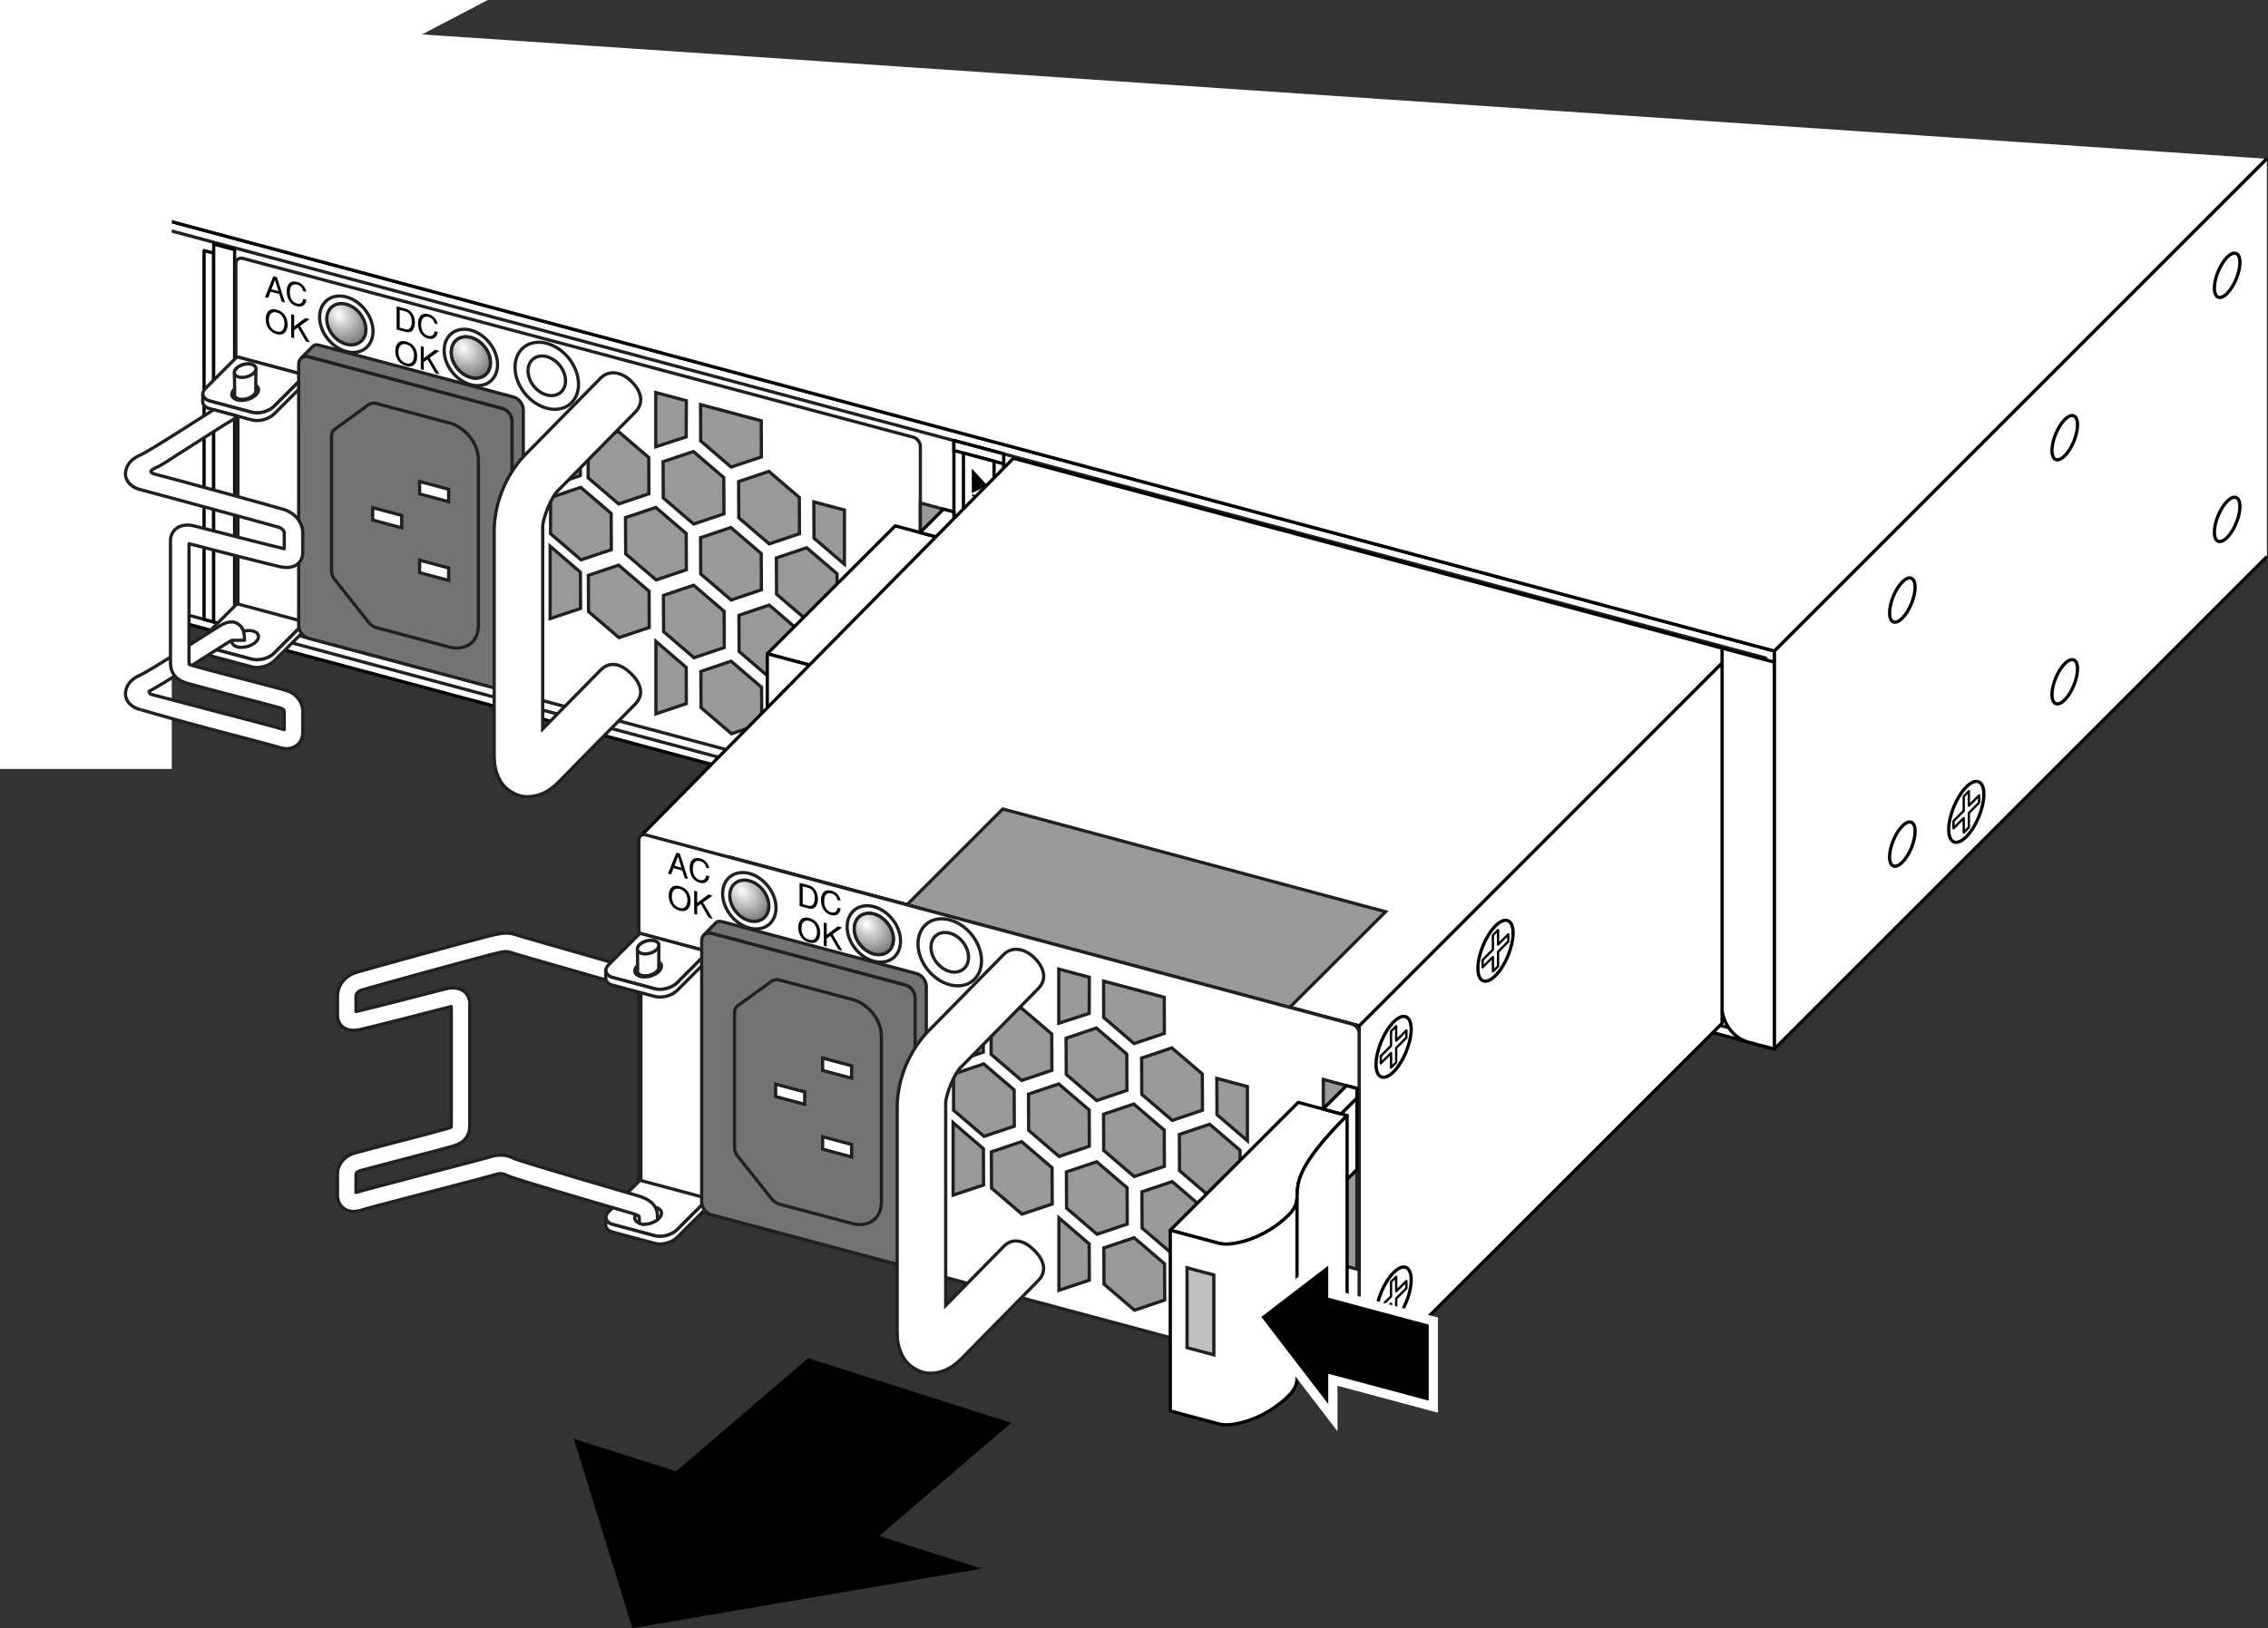 <?xml version="1.0" encoding="UTF-8"?>
<!DOCTYPE svg PUBLIC "-//W3C//DTD SVG 1.1//EN" "http://www.w3.org/Graphics/SVG/1.1/DTD/svg11.dtd">
<!-- Generator: Adobe Illustrator 15.1.0, SVG Export Plug-In . SVG Version: 6.00 Build 0)  --><svg xmlns="http://www.w3.org/2000/svg" version="1.1" x="0px" y="0px" width="245.424px" height="176.23px" viewBox="0 0 245.424 176.23" enable-background="new 0 0 245.424 176.23" xml:space="preserve">
    <rect x="0" y="0" width="245.424" height="176.23" fill="#333333" stroke="none"/>
    <g id="Layer_3">
        <polygon fill="#FFFFFF" stroke="#000000" stroke-width="0.35" stroke-linejoin="round" points="192.018,113.554 2.223,62.7    2.224,19.611 192.018,70.468  "/>
        <polygon fill="#FFFFFF" stroke="#231F20" stroke-width="0.35" stroke-linejoin="round" points="3.153,61.97 191.073,112.322    191.073,71.226 3.153,20.873  "/>
        <path fill="#FFFFFF" stroke="#000000" stroke-width="0.35" stroke-linejoin="round" d="M192.018,113.554V71.675l-5.672-1.521   v38.944c0,1.229,0.947,3.191,2.836,3.697S192.018,113.554,192.018,113.554z"/>
        <polygon fill="#FFFFFF" stroke="#000000" stroke-width="0.35" stroke-linejoin="round" points="23.123,67.321 22.083,67.042    22.082,27.117 23.121,27.396  "/>
        <polygon fill="#FFFFFF" stroke="#000000" stroke-width="0.35" stroke-linejoin="round" points="23.123,67.321 25.39,67.929    25.391,27.025 23.123,26.418  "/>
        <polygon fill="#FFFFFF" stroke="#000000" stroke-width="0.35" stroke-linejoin="round" points="108.61,90.226 103.222,88.782    103.223,47.686 108.61,49.129  "/>
        <polygon fill="#FFFFFF" stroke="#000000" stroke-width="0.35" stroke-linejoin="round" points="103.222,88.782 108.61,90.226    108.61,89.151 103.222,87.706  "/>
        <polygon fill="#FFFFFF" stroke="#000000" stroke-width="0.35" stroke-linejoin="round" points="103.223,48.762 108.61,50.206    108.61,49.129 103.223,47.686  "/>
        <polygon fill="#FFFFFF" stroke="#000000" stroke-width="0.35" stroke-linejoin="round" points="107.571,88.872 104.256,87.983    104.256,49.04 107.569,49.927  "/>
        <polygon points="105.161,50.718 105.161,53.384 106.86,52.554  "/>
        <g>
            <path d="M106.631,53.888l0.001,0.664c-0.001,0.131-0.035,0.229-0.107,0.289c-0.072,0.063-0.174,0.074-0.304,0.039    c-0.112-0.029-0.209-0.09-0.293-0.186c-0.081-0.094-0.123-0.215-0.124-0.363v-0.465l-0.606-0.162v-0.201L106.631,53.888z     M106.435,54.614c0.021-0.037,0.031-0.096,0.031-0.172v-0.398l-0.499-0.135l0.001,0.398c-0.001,0.09,0.02,0.168,0.056,0.234    c0.038,0.064,0.104,0.111,0.198,0.137C106.326,54.706,106.396,54.685,106.435,54.614z"/>
            <path d="M105.661,55.216c-0.082-0.016-0.148-0.016-0.198,0.004c-0.097,0.039-0.144,0.141-0.144,0.303    c0,0.072,0.012,0.141,0.032,0.207c0.038,0.125,0.111,0.203,0.216,0.23c0.078,0.021,0.134,0.012,0.168-0.027    c0.03-0.041,0.062-0.111,0.085-0.211l0.042-0.184c0.029-0.119,0.062-0.201,0.097-0.244c0.06-0.076,0.149-0.098,0.269-0.064    c0.128,0.033,0.234,0.107,0.318,0.221c0.081,0.111,0.123,0.248,0.123,0.414c0,0.15-0.038,0.27-0.11,0.355    c-0.072,0.088-0.188,0.109-0.348,0.066l0.002-0.189c0.075,0.012,0.133,0.006,0.175-0.014c0.075-0.039,0.113-0.129,0.113-0.27    c0-0.113-0.023-0.203-0.073-0.266c-0.047-0.063-0.104-0.104-0.168-0.121c-0.071-0.018-0.12-0.002-0.153,0.049    c-0.021,0.033-0.048,0.113-0.078,0.24l-0.048,0.189c-0.02,0.092-0.053,0.158-0.089,0.201c-0.067,0.072-0.165,0.094-0.294,0.061    c-0.158-0.043-0.271-0.133-0.34-0.268c-0.068-0.137-0.104-0.281-0.104-0.434c0-0.182,0.048-0.311,0.138-0.387    c0.092-0.08,0.215-0.096,0.368-0.053L105.661,55.216z"/>
            <path d="M106.631,57.036l-0.885-0.236c-0.105-0.027-0.191-0.029-0.261-0.008c-0.104,0.033-0.156,0.121-0.156,0.264    c0.001,0.172,0.057,0.305,0.17,0.396c0.06,0.049,0.144,0.09,0.245,0.117l0.887,0.236v0.203l-0.806-0.215    c-0.175-0.049-0.31-0.107-0.405-0.184c-0.174-0.137-0.261-0.332-0.262-0.582c0-0.252,0.088-0.402,0.262-0.443    c0.093-0.025,0.23-0.014,0.406,0.033l0.806,0.217L106.631,57.036z"/>
            <path d="M105.844,58.128l0.003,0.51l-0.184-0.051l0.001-0.506L105.844,58.128z"/>
            <path d="M106.187,59.12l0.137,0.035c0.013,0.135,0.032,0.232,0.062,0.291c0.028,0.061,0.098,0.115,0.206,0.172v0.143l-1.394-0.373    l0.001-0.193l0.989,0.266L106.187,59.12z"/>
	</g>
        <polygon points="106.686,77.575 106.686,80.239 104.986,78.499  "/>
        <g>
            <path d="M106.631,80.337v0.664c0,0.129-0.035,0.227-0.106,0.289c-0.072,0.061-0.175,0.072-0.305,0.039    c-0.111-0.031-0.208-0.09-0.291-0.188c-0.082-0.092-0.125-0.215-0.125-0.363v-0.465l-0.605-0.162V79.95L106.631,80.337z     M106.436,81.063c0.021-0.039,0.03-0.098,0.03-0.174v-0.398l-0.499-0.135v0.4c0.001,0.088,0.019,0.166,0.058,0.232    c0.037,0.066,0.104,0.111,0.196,0.137C106.326,81.153,106.396,81.134,106.436,81.063z"/>
            <path d="M105.659,81.665c-0.08-0.016-0.146-0.018-0.196,0.004c-0.097,0.039-0.144,0.139-0.144,0.301    c0,0.074,0.011,0.143,0.033,0.207c0.039,0.127,0.11,0.203,0.216,0.232c0.077,0.021,0.134,0.012,0.167-0.029    c0.031-0.039,0.062-0.111,0.083-0.211l0.044-0.184c0.03-0.119,0.062-0.201,0.097-0.242c0.058-0.078,0.149-0.096,0.269-0.064    c0.128,0.033,0.233,0.105,0.317,0.219c0.082,0.111,0.123,0.248,0.124,0.414c0,0.152-0.038,0.27-0.109,0.357    c-0.073,0.086-0.188,0.109-0.347,0.066v-0.191c0.075,0.012,0.135,0.006,0.175-0.014c0.075-0.039,0.112-0.129,0.113-0.27    c-0.001-0.113-0.023-0.201-0.072-0.264c-0.048-0.063-0.105-0.104-0.169-0.121c-0.071-0.02-0.122-0.002-0.153,0.049    c-0.021,0.033-0.048,0.111-0.078,0.24l-0.048,0.188c-0.021,0.094-0.052,0.158-0.089,0.201c-0.069,0.074-0.166,0.092-0.294,0.059    c-0.158-0.043-0.271-0.131-0.34-0.266c-0.069-0.135-0.103-0.279-0.104-0.434c0.002-0.18,0.045-0.311,0.138-0.387    c0.092-0.078,0.215-0.094,0.37-0.051L105.659,81.665z"/>
            <path d="M106.631,83.487l-0.885-0.238c-0.105-0.029-0.191-0.029-0.262-0.008c-0.104,0.031-0.155,0.119-0.155,0.264    c0,0.172,0.057,0.305,0.17,0.395c0.06,0.051,0.143,0.09,0.247,0.117l0.885,0.236v0.205l-0.805-0.217    c-0.176-0.045-0.312-0.107-0.408-0.184c-0.172-0.137-0.26-0.33-0.26-0.582s0.088-0.398,0.262-0.443    c0.095-0.023,0.23-0.014,0.405,0.033l0.806,0.217V83.487z"/>
            <path d="M105.845,84.579v0.506l-0.181-0.049v-0.508L105.845,84.579z"/>
            <path d="M105.513,85.329c0.088,0.068,0.171,0.178,0.242,0.328l0.107,0.225c0.05,0.098,0.092,0.172,0.127,0.217    c0.053,0.068,0.116,0.111,0.186,0.131c0.083,0.021,0.146,0.016,0.193-0.023c0.048-0.037,0.072-0.098,0.072-0.186    c0.001-0.121-0.045-0.221-0.138-0.293c-0.048-0.039-0.116-0.07-0.202-0.098v-0.184c0.121,0.033,0.221,0.084,0.298,0.148    c0.136,0.117,0.202,0.271,0.202,0.473c0.001,0.166-0.042,0.275-0.128,0.328c-0.088,0.053-0.185,0.066-0.291,0.039    c-0.111-0.031-0.208-0.098-0.287-0.201c-0.046-0.061-0.103-0.158-0.168-0.297l-0.074-0.16c-0.033-0.076-0.068-0.137-0.101-0.182    c-0.058-0.084-0.119-0.141-0.188-0.178v0.789l-0.167-0.045l0.001-0.992C105.316,85.208,105.423,85.261,105.513,85.329z"/>
	</g>
        <polyline fill="#FFFFFF" stroke="#000000" stroke-width="0.35" stroke-linejoin="round" points="19.441,1.956 2.208,19.607    192.018,70.468 245.296,17.187  "/>
        <polyline fill="#FFFFFF" stroke="#000000" stroke-width="0.35" stroke-linejoin="round" points="245.296,17.187 192.018,70.468    192.018,113.527 245.3,60.244  "/>
        <path fill-rule="evenodd" clip-rule="evenodd" fill="#FFFFFF" stroke="#000000" stroke-width="0.35" stroke-linejoin="round" d="   M212.776,90.569c1.049-1.051,1.902-3.109,1.902-4.596c0-1.488-0.854-1.84-1.902-0.791c-1.051,1.055-1.904,3.111-1.904,4.598   S211.725,91.62,212.776,90.569z"/>
        <polygon fill-rule="evenodd" clip-rule="evenodd" fill="none" stroke="#000000" stroke-width="0.25" stroke-linejoin="round" points="   213.053,89.56 213.053,87.993 214.161,86.884 214.161,86.099 213.053,87.206 213.053,85.638 212.497,86.194 212.497,87.763    211.389,88.872 211.387,89.657 212.497,88.55 212.497,90.116  "/>
        <path fill-rule="evenodd" clip-rule="evenodd" fill="none" stroke="#000000" stroke-width="0.35" stroke-linejoin="round" d="   M205.854,93.325c0.766-0.764,1.383-2.262,1.383-3.34c0-1.08-0.617-1.338-1.383-0.574c-0.762,0.766-1.381,2.262-1.381,3.342   C204.473,93.831,205.092,94.087,205.854,93.325z"/>
        <path fill-rule="evenodd" clip-rule="evenodd" fill="none" stroke="#000000" stroke-width="0.35" stroke-linejoin="round" d="   M205.854,66.905c0.764-0.762,1.383-2.26,1.383-3.34s-0.619-1.334-1.383-0.572c-0.762,0.764-1.381,2.26-1.381,3.34   S205.092,67.671,205.854,66.905z"/>
        <path fill-rule="evenodd" clip-rule="evenodd" fill="none" stroke="#000000" stroke-width="0.35" stroke-linejoin="round" d="   M223.43,75.749c0.764-0.764,1.383-2.26,1.383-3.34s-0.619-1.336-1.383-0.572s-1.383,2.26-1.383,3.34   C222.047,76.255,222.667,76.513,223.43,75.749z"/>
        <path fill-rule="evenodd" clip-rule="evenodd" fill="none" stroke="#000000" stroke-width="0.35" stroke-linejoin="round" d="   M223.43,49.331c0.764-0.762,1.383-2.26,1.383-3.34s-0.619-1.336-1.383-0.572s-1.383,2.26-1.383,3.34   C222.047,49.839,222.667,50.095,223.43,49.331z"/>
        <path fill-rule="evenodd" clip-rule="evenodd" fill="none" stroke="#000000" stroke-width="0.35" stroke-linejoin="round" d="   M241.004,58.175c0.764-0.764,1.383-2.26,1.383-3.34s-0.619-1.338-1.383-0.572c-0.764,0.764-1.383,2.26-1.383,3.34   C239.622,58.681,240.241,58.938,241.004,58.175z"/>
        <path fill-rule="evenodd" clip-rule="evenodd" fill="none" stroke="#000000" stroke-width="0.35" stroke-linejoin="round" d="   M241.004,31.756c0.764-0.765,1.383-2.26,1.383-3.34s-0.619-1.336-1.383-0.574c-0.764,0.766-1.383,2.262-1.383,3.341   C239.622,32.264,240.241,32.52,241.004,31.756z"/>
        <polygon fill="#FFFFFF" points="18.587,17.885 18.587,83.229 0,83.229 0,0 0,0 52.788,0  "/>
        <line fill="none" stroke="#000000" stroke-width="0.212" stroke-linecap="round" stroke-linejoin="round" x1="108.657" y1="78.136" x2="108.657" y2="79.151"/>
        <line fill="none" stroke="#000000" stroke-width="0.212" stroke-linecap="round" stroke-linejoin="round" x1="108.657" y1="85.589" x2="108.657" y2="84.573"/>
        <line fill="none" stroke="#232020" stroke-width="0.212" stroke-linecap="round" stroke-linejoin="round" x1="186.346" y1="106.634" x2="186.346" y2="101.946"/>
        <line fill="none" stroke="#232020" stroke-width="0.212" stroke-linecap="round" stroke-linejoin="round" x1="186.346" y1="101.552" x2="186.346" y2="97.71"/>
        <line fill="none" stroke="#232020" stroke-width="0.212" stroke-linecap="round" stroke-linejoin="round" x1="186.346" y1="97.313" x2="186.346" y2="93.077"/>
        <line fill="none" stroke="#232020" stroke-width="0.212" stroke-linecap="round" stroke-linejoin="round" x1="186.346" y1="90.028" x2="186.346" y2="85.341"/>
        <line fill="none" stroke="#232020" stroke-width="0.212" stroke-linecap="round" stroke-linejoin="round" x1="186.346" y1="84.944" x2="186.346" y2="81.104"/>
        <line fill="none" stroke="#232020" stroke-width="0.212" stroke-linecap="round" stroke-linejoin="round" x1="186.346" y1="80.71" x2="186.346" y2="76.472"/>
</g>
    <g id="PSU_In">
        <path fill="#FFFFFF" stroke="#202020" stroke-width="0.35" d="M99.592,85.96c0,0.427-0.342,0.686-0.76,0.574L26.285,67.179   c-0.42-0.112-0.762-0.554-0.762-0.98V28.543c0-0.427,0.342-0.687,0.762-0.574l72.547,19.355c0.418,0.111,0.76,0.554,0.76,0.98   V85.96z"/>
        <polygon fill="#999999" stroke="#202020" stroke-width="0.35" points="83.203,51.022 86.496,53.845 86.512,57.768 83.238,58.87    79.945,56.049 79.928,52.123  "/>
        <polygon fill="#999999" stroke="#202020" stroke-width="0.35" points="75.031,48.874 78.322,51.694 78.34,55.618 75.064,56.721    71.773,53.897 71.754,49.973  "/>
        <polygon fill="#999999" stroke="#202020" stroke-width="0.35" points="79.082,57.098 82.375,59.918 82.393,63.842 79.115,64.944    75.824,62.123 75.809,58.199  "/>
        <polygon fill="#999999" stroke="#202020" stroke-width="0.35" points="87.289,59.286 90.582,62.107 90.6,66.031 87.324,67.134    84.031,64.313 84.016,60.389  "/>
        <polygon fill="#999999" stroke="#202020" stroke-width="0.35" points="83.238,65.496 86.529,68.318 86.549,72.24 83.271,73.342    79.979,70.521 79.963,66.598  "/>
        <polygon fill="#999999" stroke="#202020" stroke-width="0.35" points="91.344,75.415 88.051,72.594 88.033,68.669 91.307,67.567     "/>
        <polygon fill="#999999" stroke="#202020" stroke-width="0.35" points="91.377,61.072 88.084,58.25 88.066,54.325 91.377,55.208     "/>
        <polygon fill="#999999" stroke="#202020" stroke-width="0.35" points="70.963,48.355 74.254,47.29 74.271,43.374 70.963,42.491     "/>
        <polygon fill="#999999" stroke="#202020" stroke-width="0.35" points="75.064,63.346 78.357,66.167 78.375,70.09 75.1,71.193    71.809,68.37 71.789,64.446  "/>
        <polygon fill="#999999" stroke="#202020" stroke-width="0.35" points="66.91,46.7 70.201,49.521 70.221,53.446 66.945,54.546    63.645,51.723 63.645,47.804  "/>
        <polygon fill="#999999" stroke="#202020" stroke-width="0.35" points="70.963,54.924 74.254,57.746 74.271,61.669 70.998,62.771    67.705,59.948 67.686,56.024  "/>
        <polygon fill="#999999" stroke="#202020" stroke-width="0.35" points="66.945,61.171 70.236,63.994 70.256,67.918 66.98,69.019    63.688,66.197 63.67,62.273  "/>
        <polygon fill="#999999" stroke="#202020" stroke-width="0.35" points="62.799,47.562 62.799,51.48 59.531,52.583 59.531,46.674     "/>
        <polygon fill="#999999" stroke="#202020" stroke-width="0.35" points="62.842,52.752 66.135,55.572 66.152,59.496 62.877,60.597    59.576,57.773 59.576,53.854  "/>
        <polygon fill="#999999" stroke="#202020" stroke-width="0.35" points="59.531,66.958 62.824,65.863 62.807,61.938 59.531,59.122     "/>
        <polygon fill="#999999" stroke="#202020" stroke-width="0.35" points="79.115,71.569 82.41,74.393 82.428,78.315 79.154,79.417    75.859,76.595 75.842,72.671  "/>
        <polygon fill="#999999" stroke="#202020" stroke-width="0.35" points="70.98,77.261 74.271,76.162 74.254,72.239 70.98,69.423  "/>
        <polygon fill="#999999" stroke="#202020" stroke-width="0.35" points="85.082,79.646 84.066,78.784 84.051,74.861 87.324,73.759    88.988,75.188 85.082,76.475  "/>
        <polygon fill="#999999" stroke="#202020" stroke-width="0.35" points="75.809,43.793 75.824,47.732 79.115,50.554 82.393,49.453    82.375,45.545  "/>
        <path fill="#FFFFFF" stroke="#202020" stroke-width="0.35" d="M62.604,41.594c0-1.94-1.539-3.923-3.438-4.43   c-1.896-0.506-3.434,0.655-3.434,2.596c0,1.939,1.537,3.921,3.434,4.427C61.064,44.693,62.604,43.533,62.604,41.594z"/>
        <path fill="#FFFFFF" stroke="#202020" stroke-width="0.35" d="M61.197,41.218c0-1.146-0.908-2.317-2.031-2.617   c-1.119-0.299-2.029,0.388-2.029,1.534s0.91,2.316,2.029,2.615C60.289,43.05,61.197,42.364,61.197,41.218z"/>
        <path fill="#FFFFFF" stroke="#202020" stroke-width="0.35" d="M53.842,39.463c0-1.631-1.293-3.298-2.889-3.725   c-1.596-0.425-2.891,0.552-2.891,2.183s1.295,3.299,2.891,3.724C52.549,42.071,53.842,41.094,53.842,39.463z"/>
        <path fill="#FFFFFF" stroke="#202020" stroke-width="0.35" d="M53.07,39.257c0-1.195-0.945-2.416-2.117-2.729   c-1.168-0.311-2.117,0.403-2.117,1.599s0.949,2.416,2.117,2.727C52.125,41.166,53.07,40.452,53.07,39.257z"/>
        <path fill="#FFFFFF" stroke="#202020" stroke-width="0.35" d="M40.365,35.867c0-1.631-1.293-3.298-2.889-3.725   c-1.596-0.425-2.891,0.552-2.891,2.183s1.295,3.299,2.891,3.724C39.072,38.476,40.365,37.498,40.365,35.867z"/>
        <radialGradient id="SVGID_1_" cx="33.887" cy="68.133" r="6.115" gradientTransform="matrix(0.979 0.261 0 1 3.505 -42.91)" gradientUnits="userSpaceOnUse">
            <stop offset="0" style="stop-color:#FFFFFF"/>
            <stop offset="1" style="stop-color:#000000"/>
	</radialGradient>
        <path fill="url(#SVGID_1_)" stroke="#202020" stroke-width="0.35" d="M39.594,35.661c0-1.195-0.945-2.415-2.117-2.728   c-1.168-0.312-2.117,0.402-2.117,1.598s0.949,2.416,2.117,2.728C38.648,37.571,39.594,36.856,39.594,35.661z"/>
        <radialGradient id="SVGID_2_" cx="47.659" cy="68.133" r="6.115" gradientTransform="matrix(0.979 0.261 0 1 3.505 -42.91)" gradientUnits="userSpaceOnUse">
            <stop offset="0" style="stop-color:#FFFFFF"/>
            <stop offset="1" style="stop-color:#000000"/>
	</radialGradient>
        <path fill="url(#SVGID_2_)" stroke="#202020" stroke-width="0.35" d="M53.07,39.257c0-1.195-0.945-2.415-2.117-2.728   c-1.168-0.312-2.117,0.402-2.117,1.598s0.949,2.416,2.117,2.728C52.125,41.167,53.07,40.452,53.07,39.257z"/>
        <path fill="#FFFFFF" stroke="#202020" stroke-width="0.35" d="M93.4,81.178c0-1.938-1.537-3.921-3.434-4.427   c-1.898-0.507-3.438,0.655-3.438,2.594c0,1.939,1.539,3.922,3.438,4.429C91.863,84.279,93.4,83.117,93.4,81.178z"/>
        <path fill="#FFFFFF" stroke="#202020" stroke-width="0.35" d="M91.996,80.803c0-1.146-0.908-2.316-2.029-2.616   c-1.121-0.299-2.031,0.388-2.031,1.533c0,1.146,0.91,2.318,2.031,2.617C91.088,82.637,91.996,81.949,91.996,80.803z"/>
        <polygon fill="#FFFFFF" stroke="#202020" stroke-width="0.35" stroke-linejoin="round" points="25.746,66.195 33.039,68.142    33.039,40.604 25.746,38.658  "/>
        <path fill="#FFFFFF" stroke="#202020" stroke-width="0.35" stroke-linejoin="round" d="M25.65,65.354l-3.377,3.377   c-0.562,0.562-0.395,1.184,0.372,1.389l4.613,1.236c0.767,0.205,1.844-0.083,2.404-0.645l3.377-3.377L25.65,65.354z"/>
        <path fill="#FFFFFF" stroke="#202020" stroke-width="0.35" stroke-linejoin="round" d="M22.645,70.948l4.613,1.236   c0.767,0.205,1.844-0.083,2.404-0.645l3.377-3.377v-0.829l-3.377,3.377c-0.561,0.562-1.638,0.85-2.404,0.645l-4.613-1.236   c-0.511-0.13-0.703-0.599-0.703-0.724c0,0,0,0.588,0,0.849S22.188,70.826,22.645,70.948z"/>
        <path fill="#FFFFFF" stroke="#202020" stroke-width="0.35" stroke-linejoin="round" d="M27.696,69.475   c0.472-0.473,0.332-0.996-0.313-1.169c-0.645-0.173-1.552,0.069-2.023,0.542c-0.473,0.473-0.332,0.996,0.313,1.169   C26.318,70.189,27.224,69.946,27.696,69.475z"/>
        <polygon fill="#999999" stroke="#202020" stroke-width="0.35" points="103.223,74.968 99.592,73.995 99.592,54.44 103.223,55.413     "/>
        <polygon fill="#FFFFFF" stroke="#000000" stroke-width="0.35" stroke-linejoin="round" points="100.693,58.969 103.223,56.439    103.229,64.194 101.508,65.915  "/>
        <path fill="#FFFFFF" stroke="#000000" stroke-width="0.35" stroke-linejoin="round" d="M88.322,72.179   c1.416,0.379,4.967-0.518,7.5-3.049c2.531-2.531-1.904-2.545,6.342-10.792l0,0l-5.291-1.418L83.031,70.761L88.322,72.179z"/>
        <path fill="#FFFFFF" stroke="#000000" stroke-width="0.35" stroke-linejoin="round" d="M83.031,90.315l5.291,1.418   c1.416,0.379,4.967-0.518,7.5-3.049c2.531-2.531-1.904-2.545,6.342-10.792V58.338c-8.246,8.247-3.811,8.261-6.342,10.792   c-2.533,2.531-6.084,3.428-7.5,3.049l-5.291-1.418V90.315z"/>
        <line fill="#FFFFFF" stroke="#000000" stroke-width="0.35" stroke-linejoin="round" x1="96.746" y1="67.31" x2="96.746" y2="86.873"/>
        <polygon fill="#BFBFBF" stroke="#202020" stroke-width="0.35" points="87.742,84.246 84.842,83.472 84.842,74.823 87.742,75.598     "/>
        <polygon fill="#FFFFFF" stroke="#000000" stroke-width="0.35" stroke-linejoin="round" points="99.564,57.641 102.094,55.111    103.223,55.413 103.223,56.439 101.502,58.16  "/>
        <path fill="#FFFFFF" stroke="#202020" stroke-width="0.35" stroke-linejoin="round" d="M25.65,38.624l-3.377,3.377   c-0.562,0.562-0.395,1.184,0.372,1.389l4.613,1.236c0.767,0.205,1.844-0.083,2.404-0.645l3.377-3.377L25.65,38.624z"/>
        <path fill="#FFFFFF" stroke="#202020" stroke-width="0.35" stroke-linejoin="round" d="M22.645,44.219l4.613,1.236   c0.767,0.205,1.844-0.083,2.404-0.645l3.377-3.377v-0.829l-3.377,3.377c-0.561,0.562-1.638,0.85-2.404,0.645l-4.613-1.236   c-0.511-0.13-0.703-0.599-0.703-0.724c0,0,0,0.588,0,0.849S22.188,44.097,22.645,44.219z"/>
        <path fill="#FFFFFF" stroke="#202020" stroke-width="0.35" stroke-linejoin="round" d="M27.696,42.745   c0.472-0.473,0.332-0.996-0.313-1.169c-0.645-0.173-1.552,0.069-2.023,0.542c-0.473,0.473-0.332,0.996,0.313,1.169   C26.318,43.46,27.224,43.217,27.696,42.745z"/>
        <path fill="#FFFFFF" stroke="#202020" stroke-width="0.35" stroke-linejoin="round" d="M25.367,40.361   c-0.014-0.154,0.058-0.328,0.224-0.494c0.378-0.379,1.105-0.573,1.622-0.435c0.318,0.085,0.483,0.276,0.477,0.499l-0.014,2.259   c0.044,0.169-0.023,0.367-0.211,0.556c-0.379,0.378-1.105,0.572-1.623,0.434c-0.389-0.104-0.549-0.365-0.445-0.65L25.367,40.361z"/>
        <path fill="#FFFFFF" stroke="#202020" stroke-width="0.35" stroke-linejoin="round" d="M27.465,40.371   c0.379-0.38,0.267-0.8-0.252-0.938c-0.517-0.139-1.244,0.056-1.622,0.435c-0.38,0.379-0.267,0.799,0.251,0.938   S27.086,40.749,27.465,40.371z"/>
        <path fill="#737373" stroke="#202020" stroke-width="0.35" d="M55.42,73.881c0,0.599-0.479,0.96-1.064,0.804l-20.971-5.596   c-0.586-0.156-1.064-0.771-1.064-1.37V39.411c0-0.599,0.479-0.96,1.064-0.804l20.971,5.596c0.586,0.156,1.064,0.771,1.064,1.37   V73.881z"/>
        <path fill="#737373" stroke="#202020" stroke-width="0.35" d="M55.42,73.881V45.573c0-0.599-0.479-1.214-1.064-1.37l-20.971-5.596   c-0.491-0.131-0.816,0.181-0.816,0.181s0.994-1.021,1.204-1.231s0.37-0.288,0.819-0.177l20.971,5.596   c0.586,0.156,1.064,0.771,1.064,1.37v28.308c0,0.379-0.127,0.504-0.275,0.652c-0.146,0.148-1.287,1.289-1.287,1.289   S55.42,74.343,55.42,73.881z"/>
        <path fill="#737373" stroke="#202020" stroke-width="0.35" d="M35.875,61.671c0,0.167,0,0.622,0.303,1.012   c0.305,0.392,3.371,4.24,3.646,4.594s0.605,0.575,0.809,0.63c0,0,6.557,1.749,8,2.134c1.445,0.386,3.139-0.276,3.139-2.369V49.829   c0-2.094-1.693-3.659-3.139-4.045c-1.443-0.385-8-2.134-8-2.134c-0.203-0.055-0.533-0.011-0.809,0.197   c-0.275,0.209-3.342,2.419-3.646,2.648c-0.303,0.229-0.303,0.683-0.303,0.851V61.671z"/>
        <polygon fill="#FFFFFF" stroke="#202020" stroke-width="0.35" points="43.469,57.131 40.33,56.294 40.33,54.95 43.469,55.787  "/>
        <polygon fill="#FFFFFF" stroke="#202020" stroke-width="0.35" points="48.549,54.303 45.408,53.465 45.408,52.12 48.549,52.958     "/>
        <polygon fill="#FFFFFF" stroke="#202020" stroke-width="0.35" points="48.549,61.476 45.408,60.638 45.408,61.984 48.549,62.822     "/>
        <path fill="#FFFFFF" stroke="#202020" stroke-width="0.35" d="M54.127,84.491c-0.527-0.919-0.641-1.799-0.65-2.687l0,0V57.229   c0.09-2.881,1.26-5.744,3.213-7.859l0,0L65,40.919c0.926-0.926,2.287-0.658,3.322,0.36l0,0c1.033,1.019,1.441,2.29,0.42,3.323l0,0   l-8.307,8.449c-0.752,0.639-1.799,3.192-1.709,4.177l0,0v21.67L65,72.521c1.018-1.035,2.258-0.629,3.293,0.392l0,0   c1.033,1.019,1.471,2.257,0.449,3.292l0,0l-8.309,8.454c-0.803,0.776-1.736,1.523-3.293,1.574l0,0   c-0.037,0.003-0.074,0.003-0.109,0.003l0,0C55.834,86.235,54.596,85.389,54.127,84.491L54.127,84.491z"/>
        <g>
            <path d="M29.588,29.893l0.371,0.1l0.88,2.746l-0.359-0.097l-0.253-0.819l-0.951-0.255l-0.264,0.682l-0.337-0.091L29.588,29.893z     M30.133,31.521l-0.373-1.209l-0.388,1.005L30.133,31.521z"/>
            <path d="M32.85,30.949c0.168,0.213,0.261,0.428,0.279,0.646l-0.32-0.085c-0.035-0.172-0.107-0.319-0.213-0.442    c-0.105-0.122-0.256-0.21-0.449-0.262c-0.233-0.063-0.423-0.026-0.567,0.108c-0.144,0.136-0.216,0.383-0.216,0.742    c0,0.294,0.064,0.55,0.195,0.769c0.13,0.218,0.324,0.361,0.583,0.431c0.237,0.063,0.419,0.016,0.543-0.144    c0.065-0.084,0.115-0.204,0.147-0.36l0.32,0.086c-0.027,0.257-0.123,0.453-0.281,0.589c-0.189,0.165-0.447,0.203-0.77,0.116    c-0.279-0.074-0.513-0.225-0.701-0.452c-0.25-0.301-0.374-0.694-0.374-1.183c0-0.37,0.093-0.649,0.28-0.837    c0.201-0.203,0.48-0.258,0.837-0.162C32.447,30.59,32.684,30.737,32.85,30.949z"/>
            <path d="M30.879,34.197c0.16,0.265,0.24,0.571,0.24,0.917c0,0.375-0.092,0.662-0.275,0.861c-0.217,0.234-0.523,0.297-0.923,0.19    c-0.374-0.101-0.667-0.307-0.88-0.619c-0.191-0.297-0.286-0.633-0.286-1.009c0-0.34,0.081-0.608,0.245-0.807    c0.209-0.254,0.518-0.326,0.928-0.216C30.355,33.63,30.672,33.857,30.879,34.197z M30.588,35.72    c0.129-0.18,0.194-0.41,0.194-0.689c0-0.295-0.075-0.553-0.224-0.773c-0.148-0.22-0.353-0.364-0.611-0.434    c-0.251-0.067-0.455-0.033-0.613,0.104c-0.159,0.136-0.238,0.378-0.238,0.726c0,0.278,0.068,0.53,0.203,0.758    c0.137,0.228,0.355,0.382,0.662,0.464C30.249,35.951,30.459,35.9,30.588,35.72z"/>
            <path d="M31.51,34.008l0.321,0.086v1.229l1.213-0.903l0.458,0.122l-1.035,0.736l1.058,1.78l-0.429-0.114l-0.87-1.495l-0.395,0.281    v0.875l-0.321-0.086V34.008z"/>
	</g>
        <g>
            <path d="M42.918,33.155l0.969,0.26c0.33,0.088,0.586,0.279,0.768,0.572c0.16,0.265,0.242,0.569,0.242,0.914    c0,0.267-0.047,0.495-0.145,0.686c-0.168,0.335-0.457,0.448-0.867,0.338l-0.967-0.259V33.155z M43.824,35.618    c0.107,0.028,0.197,0.04,0.268,0.036c0.123-0.012,0.227-0.069,0.307-0.175c0.063-0.084,0.109-0.202,0.137-0.353    c0.016-0.091,0.023-0.177,0.023-0.257c0-0.312-0.059-0.568-0.174-0.771c-0.117-0.203-0.307-0.34-0.564-0.409l-0.57-0.152v1.928    L43.824,35.618z"/>
            <path d="M47.061,34.448c0.168,0.212,0.26,0.428,0.279,0.646l-0.32-0.086c-0.035-0.171-0.107-0.319-0.213-0.441    c-0.107-0.123-0.258-0.211-0.449-0.263c-0.234-0.063-0.424-0.026-0.568,0.108c-0.145,0.136-0.217,0.383-0.217,0.742    c0,0.294,0.066,0.551,0.195,0.769c0.131,0.218,0.326,0.361,0.584,0.431c0.238,0.063,0.418,0.016,0.543-0.144    c0.064-0.084,0.115-0.204,0.146-0.36l0.322,0.086c-0.029,0.257-0.123,0.453-0.281,0.59c-0.191,0.164-0.447,0.202-0.771,0.116    c-0.277-0.075-0.512-0.226-0.701-0.453c-0.248-0.301-0.373-0.694-0.373-1.183c0-0.37,0.094-0.649,0.279-0.836    c0.203-0.204,0.482-0.258,0.838-0.163C46.656,34.089,46.893,34.235,47.061,34.448z"/>
            <path d="M44.902,37.646c0.16,0.265,0.24,0.571,0.24,0.917c0,0.375-0.092,0.662-0.275,0.861c-0.217,0.234-0.523,0.297-0.924,0.19    c-0.373-0.101-0.666-0.307-0.879-0.619c-0.191-0.297-0.287-0.633-0.287-1.009c0-0.34,0.082-0.608,0.246-0.807    c0.209-0.254,0.518-0.326,0.928-0.216C44.379,37.078,44.695,37.306,44.902,37.646z M44.611,39.168    c0.129-0.18,0.193-0.41,0.193-0.689c0-0.295-0.074-0.553-0.223-0.773c-0.148-0.22-0.354-0.364-0.611-0.434    c-0.252-0.067-0.455-0.033-0.613,0.104c-0.16,0.136-0.238,0.378-0.238,0.726c0,0.278,0.068,0.53,0.203,0.758    c0.137,0.228,0.355,0.382,0.662,0.464C44.271,39.399,44.482,39.349,44.611,39.168z"/>
            <path d="M45.533,37.456l0.32,0.086v1.229l1.213-0.903l0.459,0.122l-1.035,0.736l1.057,1.78l-0.428-0.114l-0.871-1.495    l-0.395,0.281v0.875l-0.32-0.086V37.456z"/>
	</g>
</g>
    <g id="psu_out">
        <polygon fill="#FFFFFF" stroke="#000000" stroke-width="0.35" stroke-linejoin="round" points="186.346,71.779 147.167,111.05    78.84,92.741 77.846,93.052 69.411,90.423 109.658,49.605 186.346,70.153  "/>
        <polygon fill="#FFFFFF" stroke="#000000" stroke-width="0.35" stroke-linejoin="round" points="147.075,150.017 186.346,110.769    186.346,71.779 147.075,111.05  "/>
        <polygon fill="#999999" stroke="#202020" stroke-width="0.35" points="139.56,109.041 149.936,98.687 108.513,87.563    98.137,97.938  "/>
        <line fill="none" stroke="#232020" stroke-width="0.212" stroke-linecap="round" stroke-linejoin="round" x1="79.229" y1="92.802" x2="100.705" y2="98.556"/>
        <path fill="#FFFFFF" stroke="#202020" stroke-width="0.35" d="M147.075,149.488c0,0.426-0.342,0.686-0.76,0.574L69.893,129.58   c-0.419-0.111-0.762-0.553-0.762-0.98V90.944c0-0.428,0.342-0.688,0.762-0.574l76.422,20.481c0.418,0.111,0.76,0.555,0.76,0.98   V149.488z"/>
        <polygon fill="#999999" stroke="#202020" stroke-width="0.35" points="126.811,113.423 130.104,116.246 130.12,120.169    126.846,121.271 123.553,118.451 123.536,114.525  "/>
        <polygon fill="#999999" stroke="#202020" stroke-width="0.35" points="118.639,111.275 121.93,114.095 121.948,118.019    118.673,119.123 115.381,116.298 115.362,112.375  "/>
        <polygon fill="#999999" stroke="#202020" stroke-width="0.35" points="122.691,119.5 125.983,122.32 126,126.244 122.724,127.345    119.433,124.525 119.417,120.601  "/>
        <polygon fill="#999999" stroke="#202020" stroke-width="0.35" points="130.897,121.687 134.19,124.509 134.208,128.433    130.932,129.535 127.64,126.714 127.624,122.791  "/>
        <polygon fill="#999999" stroke="#202020" stroke-width="0.35" points="126.846,127.898 130.137,130.72 130.157,134.642    126.88,135.744 123.587,132.923 123.571,129  "/>
        <polygon fill="#999999" stroke="#202020" stroke-width="0.35" points="134.952,137.816 131.66,134.996 131.641,131.07    134.916,129.968  "/>
        <polygon fill="#999999" stroke="#202020" stroke-width="0.35" points="134.985,123.474 131.692,120.652 131.674,116.726    134.985,117.609  "/>
        <polygon fill="#999999" stroke="#202020" stroke-width="0.35" points="114.571,110.757 117.863,109.691 117.879,105.775    114.571,104.892  "/>
        <polygon fill="#999999" stroke="#202020" stroke-width="0.35" points="118.673,125.748 121.966,128.568 121.983,132.492    118.708,133.595 115.417,130.771 115.397,126.847  "/>
        <polygon fill="#999999" stroke="#202020" stroke-width="0.35" points="110.518,109.101 113.809,111.921 113.829,115.847    110.553,116.947 107.252,114.125 107.252,110.205  "/>
        <polygon fill="#999999" stroke="#202020" stroke-width="0.35" points="114.571,117.326 117.863,120.148 117.879,124.07    114.606,125.173 111.313,122.349 111.294,118.425  "/>
        <polygon fill="#999999" stroke="#202020" stroke-width="0.35" points="110.553,123.572 113.845,126.396 113.864,130.32    110.589,131.419 107.295,128.599 107.279,124.675  "/>
        <polygon fill="#999999" stroke="#202020" stroke-width="0.35" points="106.407,109.962 106.407,113.882 103.139,114.984    103.139,109.076  "/>
        <polygon fill="#999999" stroke="#202020" stroke-width="0.35" points="106.45,115.154 109.743,117.974 109.76,121.898    106.485,122.998 103.184,120.175 103.184,116.255  "/>
        <polygon fill="#999999" stroke="#202020" stroke-width="0.35" points="103.139,129.359 106.433,128.265 106.415,124.339    103.139,121.523  "/>
        <polygon fill="#999999" stroke="#202020" stroke-width="0.35" points="122.724,133.97 126.018,136.794 126.036,140.716    122.762,141.818 119.468,138.996 119.45,135.072  "/>
        <polygon fill="#999999" stroke="#202020" stroke-width="0.35" points="114.588,139.662 117.879,138.564 117.863,134.64    114.588,131.824  "/>
        <polygon fill="#999999" stroke="#202020" stroke-width="0.35" points="128.69,142.048 127.674,141.185 127.659,137.263    130.932,136.16 132.597,137.589 128.69,138.876  "/>
        <polygon fill="#999999" stroke="#202020" stroke-width="0.35" points="119.417,106.195 119.433,110.134 122.724,112.955    126,111.855 125.983,107.947  "/>
        <path fill="#FFFFFF" stroke="#202020" stroke-width="0.35" d="M106.212,103.996c0-1.942-1.54-3.924-3.438-4.43   c-1.896-0.506-3.435,0.654-3.435,2.596c0,1.94,1.538,3.92,3.435,4.426C104.672,107.095,106.212,105.935,106.212,103.996z"/>
        <path fill="#FFFFFF" stroke="#202020" stroke-width="0.35" d="M104.805,103.619c0-1.147-0.908-2.317-2.03-2.618   c-1.12-0.299-2.03,0.389-2.03,1.535c0,1.147,0.91,2.317,2.03,2.616C103.897,105.451,104.805,104.765,104.805,103.619z"/>
        <path fill="#FFFFFF" stroke="#202020" stroke-width="0.35" d="M97.451,101.864c0-1.631-1.293-3.299-2.89-3.725   c-1.596-0.426-2.891,0.551-2.891,2.182s1.295,3.299,2.891,3.725C96.158,104.472,97.451,103.496,97.451,101.864z"/>
        <path fill="#FFFFFF" stroke="#202020" stroke-width="0.35" d="M96.678,101.657c0-1.195-0.945-2.416-2.117-2.729   c-1.167-0.311-2.117,0.404-2.117,1.6s0.95,2.417,2.117,2.727C95.733,103.568,96.678,102.853,96.678,101.657z"/>
        <path fill="#FFFFFF" stroke="#202020" stroke-width="0.35" d="M83.974,98.269c0-1.631-1.293-3.299-2.89-3.725   c-1.595-0.426-2.889,0.551-2.889,2.182s1.294,3.299,2.889,3.725C82.681,100.876,83.974,99.899,83.974,98.269z"/>
        <radialGradient id="SVGID_3_" cx="78.449" cy="118.9" r="6.114" gradientTransform="matrix(0.979 0.261 0 1 3.505 -42.91)" gradientUnits="userSpaceOnUse">
            <stop offset="0" style="stop-color:#FFFFFF"/>
            <stop offset="1" style="stop-color:#000000"/>
	</radialGradient>
        <path fill="url(#SVGID_3_)" stroke="#202020" stroke-width="0.35" d="M83.202,98.062c0-1.195-0.945-2.414-2.117-2.727   c-1.168-0.313-2.118,0.402-2.118,1.598s0.95,2.416,2.118,2.727C82.256,99.972,83.202,99.257,83.202,98.062z"/>
        <radialGradient id="SVGID_4_" cx="92.22" cy="118.9" r="6.114" gradientTransform="matrix(0.979 0.261 0 1 3.505 -42.91)" gradientUnits="userSpaceOnUse">
            <stop offset="0" style="stop-color:#FFFFFF"/>
            <stop offset="1" style="stop-color:#000000"/>
	</radialGradient>
        <path fill="url(#SVGID_4_)" stroke="#202020" stroke-width="0.35" d="M96.678,101.657c0-1.195-0.945-2.414-2.117-2.727   c-1.167-0.313-2.117,0.402-2.117,1.598s0.95,2.417,2.117,2.727C95.733,103.568,96.678,102.853,96.678,101.657z"/>
        <path fill="#FFFFFF" stroke="#202020" stroke-width="0.35" d="M137.009,143.58c0-1.939-1.538-3.922-3.435-4.428   c-1.898-0.506-3.438,0.656-3.438,2.594c0,1.939,1.539,3.922,3.438,4.43C135.471,146.681,137.009,145.519,137.009,143.58z"/>
        <path fill="#FFFFFF" stroke="#202020" stroke-width="0.35" d="M135.604,143.205c0-1.146-0.907-2.316-2.029-2.617   c-1.121-0.299-2.031,0.389-2.031,1.533c0,1.146,0.91,2.318,2.031,2.617C134.697,145.039,135.604,144.351,135.604,143.205z"/>
        <polygon fill="#FFFFFF" stroke="#202020" stroke-width="0.35" stroke-linejoin="round" points="69.354,128.597 76.648,130.542    76.648,103.005 69.354,101.06  "/>
        <path fill="#FFFFFF" stroke="#202020" stroke-width="0.35" stroke-linejoin="round" d="M69.258,127.755l-3.377,3.377   c-0.562,0.561-0.395,1.184,0.372,1.389l4.613,1.236c0.767,0.205,1.843-0.084,2.405-0.645l3.377-3.377L69.258,127.755z"/>
        <path fill="#FFFFFF" stroke="#202020" stroke-width="0.35" stroke-linejoin="round" d="M66.253,133.349l4.613,1.236   c0.767,0.205,1.843-0.082,2.405-0.645l3.377-3.377v-0.828l-3.377,3.377c-0.562,0.561-1.638,0.85-2.405,0.645l-4.613-1.236   c-0.511-0.131-0.703-0.6-0.703-0.725c0,0,0,0.588,0,0.85C65.551,132.906,65.796,133.228,66.253,133.349z"/>
        <path fill="#FFFFFF" stroke="#202020" stroke-width="0.35" stroke-linejoin="round" d="M71.305,131.876   c0.472-0.473,0.332-0.996-0.313-1.17c-0.645-0.172-1.552,0.07-2.023,0.543c-0.473,0.473-0.333,0.996,0.313,1.168   C69.926,132.591,70.832,132.347,71.305,131.876z"/>
        <polygon fill="#999999" stroke="#202020" stroke-width="0.35" points="146.832,137.369 143.2,136.396 143.2,116.841    146.832,117.814  "/>
        <polygon fill="#FFFFFF" stroke="#000000" stroke-width="0.35" stroke-linejoin="round" points="144.302,121.371 146.832,118.841    146.837,126.595 145.117,128.316  "/>
        <path fill="#FFFFFF" stroke="#000000" stroke-width="0.35" stroke-linejoin="round" d="M131.931,134.58   c1.415,0.379,4.967-0.518,7.5-3.049c2.531-2.531-1.904-2.545,6.342-10.791l0,0l-5.292-1.418l-13.841,13.84L131.931,134.58z"/>
        <path fill="#FFFFFF" stroke="#000000" stroke-width="0.35" stroke-linejoin="round" d="M126.64,152.716l5.291,1.418   c1.415,0.379,4.967-0.518,7.5-3.049c2.531-2.531-1.904-2.545,6.342-10.791V120.74c-8.246,8.246-3.811,8.26-6.342,10.791   c-2.533,2.531-6.085,3.428-7.5,3.049l-5.291-1.418V152.716z"/>
        <line fill="#FFFFFF" stroke="#000000" stroke-width="0.35" stroke-linejoin="round" x1="140.354" y1="129.71" x2="140.354" y2="149.275"/>
        <polygon fill="#BFBFBF" stroke="#202020" stroke-width="0.35" points="131.351,146.648 128.451,145.873 128.451,137.224    131.351,138  "/>
        <polygon fill="#FFFFFF" stroke="#000000" stroke-width="0.35" stroke-linejoin="round" points="143.173,120.042 145.703,117.513    146.831,117.814 146.832,118.841 145.111,120.562  "/>
        <path fill="#FFFFFF" stroke="#202020" stroke-width="0.35" stroke-linejoin="round" d="M69.162,131.65l-0.017-0.008   c-0.073-0.061-0.317-0.182-0.668-0.289l0,0c-0.581-0.178-7.573-2.199-11.322-3.355l0,0c-1.297-0.41-2.05-0.629-2.493-0.85l0,0   c-0.168-0.088-0.305-0.115-0.479-0.119l0,0c-0.189,0-0.416,0.049-0.658,0.131l0,0c-0.403,0.131-3.678,0.979-7.11,1.877l0,0   c-3.385,0.885-6.905,1.813-7.272,1.938l0,0c-0.295,0.096-0.582,0.152-0.876,0.152l0,0c-0.476,0.01-0.992-0.184-1.314-0.551l0,0   c-0.324-0.363-0.432-0.799-0.432-1.178l0,0c0-0.5,0-1.688,0-2.25l0,0c-0.043-0.938,0.658-2.012,1.831-2.33l0,0   c0.878-0.268,9.19-2.393,10.122-2.686l0,0c0.268-0.082,0.351-0.148,0.362-0.16l0,0l-0.017-0.002   c0.01-0.055,0.017-0.166,0.015-0.322l0,0c0-0.641,0-10.719,0-12.699l0,0c-0.054,0.01-0.113,0.021-0.175,0.039l0,0   c-0.73,0.199-8.727,2.246-9.688,2.453l0,0c-0.243,0.049-0.476,0.08-0.716,0.08l0,0c-0.398,0.002-0.851-0.09-1.225-0.422l0,0   c-0.377-0.33-0.517-0.826-0.508-1.199l0,0c0-0.502,0-1.502,0-2.125l0,0c0.021-1.156,0.828-2.141,2.015-2.518l0,0   c1.069-0.334,12.378-3.44,13.927-3.829l0,0c0.965-0.238,1.59-0.422,2.308-0.428l0,0c0.391-0.002,0.781,0.072,1.148,0.205l0,0   c0.708,0.254,11.778,3.342,13.071,3.817l0,0c0.05,0.018,0.095,0.031,0.133,0.043l0,0c0.009-0.063,0.016-0.141,0.014-0.232l0,0   h1.999c-0.006,0.432-0.039,0.893-0.305,1.379l0,0c-0.245,0.5-0.919,0.914-1.542,0.881l0,0c-0.336,0-0.656-0.072-0.988-0.195l0,0   c-1.082-0.4-12.154-3.492-13.053-3.809l0,0c-0.199-0.068-0.315-0.086-0.478-0.09l0,0c-0.301-0.006-0.842,0.117-1.82,0.369l0,0   c-1.447,0.359-12.889,3.504-13.823,3.797l0,0c-0.436,0.123-0.629,0.514-0.606,0.609l0,0c0,0.482,0,1.188,0,1.715l0,0   c0.013-0.002,0.026-0.004,0.039-0.008l0,0c0.801-0.17,8.927-2.248,9.568-2.422l0,0c0.271-0.074,0.56-0.129,0.875-0.129l0,0   c0.357,0.004,0.778,0.063,1.188,0.361l0,0c0.417,0.297,0.658,0.865,0.641,1.357l0,0c0,0.748,0,12.311,0,12.998l0,0   c-0.006,0.359,0.01,0.842-0.299,1.375l0,0c-0.32,0.531-0.861,0.832-1.465,1.018l0,0c-1.069,0.332-9.381,2.457-10.128,2.689l0,0   c-0.455,0.182-0.377,0.23-0.419,0.418l0,0c0,0.463,0,1.348,0,1.926l0,0c0.588-0.191,3.966-1.076,7.386-1.971l0,0   c3.381-0.883,6.824-1.783,6.982-1.838l0,0c0.351-0.119,0.787-0.236,1.293-0.236l0,0c0.447-0.002,0.958,0.1,1.437,0.367l0,0   l0.001-0.004c0.025,0.012,0.068,0.027,0.125,0.049l0,0c0.112,0.039,0.27,0.094,0.463,0.158l0,0   c0.388,0.127,0.917,0.293,1.536,0.486l0,0c1.241,0.383,2.843,0.861,4.45,1.34l0,0c3.221,0.951,6.438,1.885,6.87,2.018l0,0   c0.463,0.145,0.899,0.311,1.308,0.621l0,0c0.405,0.291,0.78,0.873,0.764,1.498l0,0l0.026,0.463l-0.359,0.219l-0.547,0.219   l-0.672,0.078l-0.391-0.125L69.162,131.65L69.162,131.65L69.162,131.65z"/>
        <path fill="#FFFFFF" stroke="#202020" stroke-width="0.35" stroke-linejoin="round" d="M69.258,101.024l-3.377,3.377   c-0.562,0.563-0.395,1.184,0.372,1.389l4.613,1.236c0.767,0.205,1.843-0.082,2.405-0.645l3.377-3.377L69.258,101.024z"/>
        <path fill="#FFFFFF" stroke="#202020" stroke-width="0.35" stroke-linejoin="round" d="M66.253,106.621l4.613,1.236   c0.767,0.205,1.843-0.084,2.405-0.645l3.377-3.377v-0.83l-3.377,3.377c-0.562,0.563-1.638,0.85-2.405,0.645l-4.613-1.236   c-0.511-0.129-0.703-0.598-0.703-0.723c0,0,0,0.588,0,0.848C65.551,106.177,65.796,106.498,66.253,106.621z"/>
        <path fill="#FFFFFF" stroke="#202020" stroke-width="0.35" stroke-linejoin="round" d="M71.305,105.146   c0.472-0.473,0.332-0.996-0.313-1.168c-0.645-0.174-1.552,0.068-2.023,0.541c-0.473,0.473-0.333,0.996,0.313,1.17   C69.926,105.861,70.832,105.619,71.305,105.146z"/>
        <path fill="#FFFFFF" stroke="#202020" stroke-width="0.35" stroke-linejoin="round" d="M68.976,102.763   c-0.015-0.155,0.057-0.329,0.223-0.495c0.378-0.379,1.105-0.574,1.623-0.436c0.317,0.086,0.483,0.277,0.476,0.5l-0.013,2.258   c0.043,0.17-0.023,0.367-0.211,0.557c-0.379,0.377-1.105,0.572-1.624,0.434c-0.388-0.104-0.548-0.365-0.444-0.65L68.976,102.763z"/>
        <path fill="#FFFFFF" stroke="#202020" stroke-width="0.35" stroke-linejoin="round" d="M71.073,102.773   c0.378-0.381,0.267-0.801-0.251-0.94c-0.517-0.139-1.245,0.057-1.623,0.436c-0.379,0.379-0.267,0.799,0.25,0.938   C69.968,103.345,70.694,103.15,71.073,102.773z"/>
        <path fill="#737373" stroke="#202020" stroke-width="0.35" d="M99.028,136.283c0,0.598-0.479,0.959-1.063,0.803l-20.971-5.596   c-0.586-0.156-1.064-0.771-1.064-1.369v-28.309c0-0.598,0.479-0.959,1.064-0.803l20.971,5.596c0.585,0.156,1.063,0.771,1.063,1.369   V136.283z"/>
        <path fill="#737373" stroke="#202020" stroke-width="0.35" d="M99.028,136.283v-28.309c0-0.598-0.479-1.213-1.063-1.369   l-20.971-5.596c-0.491-0.131-0.817,0.18-0.817,0.18s0.994-1.021,1.205-1.23c0.21-0.211,0.37-0.289,0.819-0.178l20.971,5.596   c0.586,0.156,1.064,0.771,1.064,1.371v28.307c0,0.379-0.127,0.504-0.274,0.652s-1.288,1.289-1.288,1.289   S99.028,136.744,99.028,136.283z"/>
        <path fill="#737373" stroke="#202020" stroke-width="0.35" d="M79.483,124.072c0,0.168,0,0.623,0.303,1.012   c0.304,0.393,3.371,4.24,3.645,4.594c0.276,0.354,0.607,0.576,0.809,0.631c0,0,6.557,1.748,8.001,2.133   c1.444,0.387,3.139-0.275,3.139-2.369V112.23c0-2.094-1.694-3.658-3.139-4.045c-1.444-0.385-8.001-2.133-8.001-2.133   c-0.202-0.055-0.533-0.012-0.809,0.197c-0.274,0.209-3.341,2.418-3.645,2.648c-0.303,0.229-0.303,0.682-0.303,0.85V124.072z"/>
        <polygon fill="#FFFFFF" stroke="#202020" stroke-width="0.35" points="87.077,119.533 83.938,118.695 83.938,117.351    87.077,118.189  "/>
        <polygon fill="#FFFFFF" stroke="#202020" stroke-width="0.35" points="92.157,116.705 89.017,115.867 89.017,114.521    92.157,115.359  "/>
        <polygon fill="#FFFFFF" stroke="#202020" stroke-width="0.35" points="92.157,123.876 89.017,123.039 89.017,124.386    92.157,125.224  "/>
        <path fill="#FFFFFF" stroke="#202020" stroke-width="0.35" d="M97.735,146.892c-0.527-0.918-0.641-1.799-0.65-2.686l0,0V119.63   c0.09-2.881,1.26-5.744,3.214-7.859l0,0l8.31-8.451c0.926-0.926,2.288-0.659,3.323,0.361l0,0c1.032,1.018,1.44,2.289,0.42,3.322   l0,0l-8.307,8.449c-0.752,0.639-1.799,3.193-1.71,4.178l0,0v21.67l6.273-6.379c1.019-1.035,2.259-0.629,3.294,0.393l0,0   c1.032,1.018,1.47,2.256,0.449,3.291l0,0l-8.309,8.455c-0.804,0.775-1.736,1.523-3.294,1.574l0,0   c-0.036,0.002-0.073,0.002-0.109,0.002l0,0C99.443,148.636,98.205,147.791,97.735,146.892L97.735,146.892z"/>
        <g>
            <path d="M73.196,92.294l0.371,0.1l0.88,2.746l-0.359-0.098l-0.253-0.818l-0.952-0.256l-0.263,0.682l-0.337-0.09L73.196,92.294z     M73.742,93.921l-0.374-1.209l-0.388,1.006L73.742,93.921z"/>
            <path d="M76.458,93.351c0.167,0.213,0.26,0.428,0.279,0.645l-0.32-0.084c-0.036-0.172-0.107-0.32-0.213-0.443    c-0.106-0.121-0.257-0.209-0.449-0.262c-0.234-0.063-0.423-0.025-0.568,0.109c-0.144,0.135-0.216,0.383-0.216,0.742    c0,0.293,0.065,0.549,0.195,0.768c0.13,0.219,0.324,0.361,0.583,0.432c0.238,0.063,0.418,0.016,0.543-0.145    c0.065-0.084,0.115-0.203,0.147-0.359l0.321,0.086c-0.028,0.256-0.123,0.453-0.281,0.588c-0.19,0.166-0.447,0.203-0.771,0.117    c-0.278-0.074-0.512-0.225-0.701-0.453c-0.249-0.301-0.374-0.693-0.374-1.182c0-0.371,0.093-0.65,0.28-0.838    c0.202-0.203,0.481-0.258,0.837-0.162C76.056,92.991,76.292,93.138,76.458,93.351z"/>
            <path d="M74.487,96.599c0.16,0.264,0.241,0.57,0.241,0.916c0,0.375-0.092,0.662-0.276,0.861c-0.216,0.234-0.523,0.297-0.922,0.191    c-0.374-0.102-0.667-0.307-0.88-0.619c-0.191-0.297-0.286-0.633-0.286-1.01c0-0.34,0.081-0.607,0.245-0.807    c0.209-0.254,0.519-0.326,0.928-0.215C73.963,96.03,74.28,96.259,74.487,96.599z M74.196,98.12c0.129-0.18,0.194-0.41,0.194-0.689    c0-0.295-0.075-0.553-0.224-0.773c-0.149-0.219-0.353-0.363-0.611-0.434c-0.251-0.066-0.456-0.033-0.614,0.104    c-0.159,0.137-0.238,0.379-0.238,0.727c0,0.277,0.068,0.529,0.204,0.758c0.136,0.227,0.355,0.381,0.661,0.463    C73.857,98.353,74.067,98.302,74.196,98.12z"/>
            <path d="M75.119,96.409l0.321,0.086v1.229l1.213-0.904l0.458,0.123l-1.036,0.736l1.058,1.779l-0.429-0.113l-0.87-1.496    l-0.395,0.281v0.875l-0.321-0.086V96.409z"/>
	</g>
        <g>
            <path d="M86.527,95.556l0.969,0.26c0.329,0.088,0.585,0.279,0.766,0.572c0.161,0.266,0.242,0.57,0.242,0.914    c0,0.268-0.047,0.496-0.143,0.686c-0.168,0.336-0.458,0.449-0.868,0.338l-0.966-0.258V95.556z M87.432,98.019    c0.108,0.029,0.198,0.041,0.268,0.037c0.125-0.012,0.228-0.07,0.307-0.176c0.063-0.084,0.109-0.201,0.138-0.352    c0.016-0.092,0.024-0.178,0.024-0.258c0-0.311-0.059-0.568-0.175-0.771c-0.117-0.203-0.306-0.34-0.564-0.408l-0.57-0.152v1.928    L87.432,98.019z"/>
            <path d="M90.668,96.849c0.168,0.213,0.26,0.428,0.279,0.646l-0.32-0.086c-0.036-0.172-0.107-0.32-0.213-0.441    c-0.106-0.123-0.256-0.211-0.449-0.264c-0.234-0.063-0.424-0.025-0.568,0.109c-0.145,0.135-0.216,0.383-0.216,0.742    c0,0.293,0.065,0.551,0.195,0.768c0.13,0.219,0.325,0.361,0.583,0.432c0.238,0.063,0.419,0.016,0.543-0.145    c0.065-0.084,0.115-0.203,0.147-0.359l0.321,0.086c-0.029,0.256-0.123,0.453-0.281,0.59c-0.191,0.164-0.447,0.201-0.771,0.115    c-0.278-0.074-0.512-0.225-0.701-0.453c-0.249-0.301-0.374-0.693-0.374-1.182c0-0.371,0.093-0.65,0.28-0.836    c0.202-0.205,0.481-0.258,0.837-0.164C90.265,96.489,90.501,96.636,90.668,96.849z"/>
            <path d="M88.51,100.046c0.16,0.266,0.241,0.572,0.241,0.918c0,0.375-0.092,0.662-0.276,0.861    c-0.216,0.234-0.523,0.297-0.922,0.189c-0.374-0.1-0.667-0.307-0.88-0.619c-0.191-0.297-0.286-0.633-0.286-1.008    c0-0.34,0.081-0.609,0.245-0.807c0.209-0.254,0.519-0.326,0.928-0.217C87.986,99.479,88.303,99.706,88.51,100.046z     M88.219,101.569c0.129-0.18,0.194-0.41,0.194-0.689c0-0.295-0.075-0.553-0.224-0.773s-0.353-0.365-0.611-0.434    c-0.251-0.068-0.456-0.033-0.614,0.104c-0.159,0.135-0.238,0.377-0.238,0.725c0,0.279,0.068,0.531,0.204,0.758    c0.136,0.229,0.355,0.383,0.661,0.465C87.88,101.8,88.09,101.749,88.219,101.569z"/>
            <path d="M89.142,99.856l0.321,0.086v1.229l1.213-0.902l0.458,0.121l-1.035,0.736l1.058,1.782l-0.429-0.115l-0.87-1.495    l-0.395,0.281v0.875l-0.321-0.086V99.856z"/>
	</g>
        <path fill-rule="evenodd" clip-rule="evenodd" fill="#FFFFFF" stroke="#000000" stroke-width="0.35" stroke-linejoin="round" d="   M150.805,143.13c1.049-1.051,1.902-3.109,1.902-4.596c0-1.488-0.854-1.84-1.902-0.791c-1.051,1.055-1.904,3.111-1.904,4.598   S149.754,144.181,150.805,143.13z"/>
        <polygon fill-rule="evenodd" clip-rule="evenodd" fill="none" stroke="#000000" stroke-width="0.25" stroke-linejoin="round" points="   151.083,142.121 151.083,140.554 152.19,139.445 152.19,138.66 151.083,139.767 151.083,138.199 150.526,138.755 150.526,140.324    149.418,141.433 149.417,142.218 150.526,141.111 150.526,142.677  "/>
        <path fill-rule="evenodd" clip-rule="evenodd" fill="#FFFFFF" stroke="#000000" stroke-width="0.35" stroke-linejoin="round" d="   M150.805,116.003c1.049-1.051,1.902-3.109,1.902-4.596c0-1.488-0.854-1.84-1.902-0.791c-1.051,1.055-1.904,3.111-1.904,4.598   S149.754,117.054,150.805,116.003z"/>
        <polygon fill-rule="evenodd" clip-rule="evenodd" fill="none" stroke="#000000" stroke-width="0.25" stroke-linejoin="round" points="   151.083,114.994 151.083,113.427 152.19,112.318 152.19,111.533 151.083,112.64 151.083,111.072 150.526,111.628 150.526,113.197    149.418,114.306 149.417,115.091 150.526,113.984 150.526,115.55  "/>
        <path fill-rule="evenodd" clip-rule="evenodd" fill="#FFFFFF" stroke="#000000" stroke-width="0.35" stroke-linejoin="round" d="   M161.83,105.599c1.05-1.051,1.903-3.11,1.903-4.596c0-1.488-0.854-1.84-1.903-0.791c-1.051,1.055-1.904,3.112-1.904,4.598   S160.78,106.65,161.83,105.599z"/>
        <polygon fill-rule="evenodd" clip-rule="evenodd" fill="none" stroke="#000000" stroke-width="0.25" stroke-linejoin="round" points="   162.107,104.589 162.107,103.023 163.215,101.913 163.215,101.128 162.107,102.235 162.107,100.667 161.55,101.224 161.55,102.792    160.444,103.902 160.442,104.687 161.55,103.58 161.55,105.146  "/>
        <polygon points="106.212,169.783 68.435,176.23 62.088,155.73 73.164,159.259 87.448,147.009 109.424,154.009 95.136,166.257  "/>
        <path fill="#FFFFFF" stroke="#202020" stroke-width="0.35" stroke-linejoin="round" d="M15.267,76.827   c-0.83-0.167-1.691-0.781-1.695-1.756l0,0c0.086-1.153,0.874-1.675,1.663-2.033l0,0c0.28-0.095,2.348-1.355,4.25-2.569l0,0   c1.951-1.234,3.851-2.464,4.393-2.775l0,0c0.364-0.206,0.693-0.362,1.153-0.373l0,0c0.61-0.055,1.235,0.565,1.298,0.959l0,0   c0.127,0.399,0.119,0.706,0.125,1.023l0,0h-1.366l0.005,0.015c0,0,0,0.001-0.006,0.002l0,0c-0.035,0.013-0.104,0.046-0.208,0.105   l0,0c-0.414,0.236-2.386,1.506-4.323,2.733l0,0c-1.987,1.251-3.998,2.461-4.423,2.667l0,0c-0.104,0.037,0.071-0.053,0,0"/>
        <path fill="#FFFFFF" stroke="#202020" stroke-width="0.35" stroke-linejoin="round" d="M99.06,74.528"/>
        <path fill="#FFFFFF" stroke="#202020" stroke-width="0.35" stroke-linejoin="round" d="M15.267,76.827c0,0,4.167,1.215,7.601,2.113   l0,0c3.385,0.885,6.905,1.813,7.272,1.938l0,0c0.295,0.096,0.582,0.152,0.877,0.152l0,0c0.475,0.01,0.992-0.184,1.313-0.551l0,0   c0.324-0.363,0.432-0.799,0.432-1.178l0,0c0-0.5,0-1.688,0-2.25l0,0c0.045-0.938-0.656-2.012-1.83-2.33l0,0   c-0.877-0.268-9.19-2.393-10.122-2.686l0,0c-0.268-0.082-0.352-0.148-0.362-0.16l0,0l0.017-0.002   c-0.01-0.055-0.016-0.166-0.014-0.322l0,0c0-0.641,0-10.719,0-12.7l0,0c0.053,0.01,0.113,0.022,0.174,0.04l0,0   c0.73,0.199,8.727,2.246,9.688,2.453l0,0c0.244,0.049,0.477,0.08,0.717,0.08l0,0c0.398,0.002,0.852-0.09,1.225-0.422l0,0   c0.377-0.33,0.518-0.826,0.508-1.199l0,0c0-0.502,0-1.501,0-2.125l0,0c-0.02-1.156-0.828-2.141-2.014-2.518l0,0   c-1.07-0.334-12.38-3.439-13.929-3.827l0,0c-0.928-0.243-0.312-0.53,0.044-0.709c0.754-0.319,1.705-1.025,3.693-2.275l0,0   c1.937-1.229,3.909-2.499,4.324-2.735l0,0c0.319-0.152,0.585-0.353,0.802-0.581l-2.558-0.687c-0.868,0.544-2.241,1.426-3.639,2.312   l0,0c-1.9,1.213-3.971,2.474-4.249,2.568l0,0c-0.792,0.358-1.579,0.88-1.664,2.034l0,0c0.002,0.973,0.864,1.589,1.694,1.756   c0,0,13.953,3.759,14.889,4.052l0,0c0.436,0.122,0.629,0.513,0.605,0.608l0,0c0,0.482,0,1.188,0,1.716l0,0   c-0.014-0.003-0.025-0.005-0.039-0.008l0,0c-0.801-0.17-8.927-2.248-9.569-2.422l0,0c-0.271-0.075-0.561-0.129-0.875-0.129l0,0   c-0.357,0.004-0.779,0.063-1.188,0.361l0,0c-0.417,0.297-0.658,0.865-0.642,1.357l0,0c0,0.747,0,12.311,0,12.998l0,0   c0.006,0.359-0.01,0.842,0.299,1.375l0,0c0.32,0.531,0.861,0.832,1.466,1.018l0,0c1.068,0.332,9.381,2.457,10.127,2.689l0,0   c0.455,0.182,0.379,0.23,0.42,0.418l0,0c0,0.463,0,1.348,0,1.926l0,0c-0.588-0.191-3.967-1.076-7.387-1.971l0,0   c-3.381-0.883-6.981-1.838-6.981-1.838c-0.26-0.068-0.26-0.344-0.26-0.344"/>
        <path fill="#FFFFFF" stroke="#202020" stroke-width="0.35" stroke-linejoin="round" d="M98.773,100.753"/>
        <polygon stroke="#FFFFFF" points="155.102,142.99 144.233,140.078 144.233,135.974 135.793,142.451 144.233,153.449    144.233,149.345 155.102,152.257  "/>
</g>
</svg>